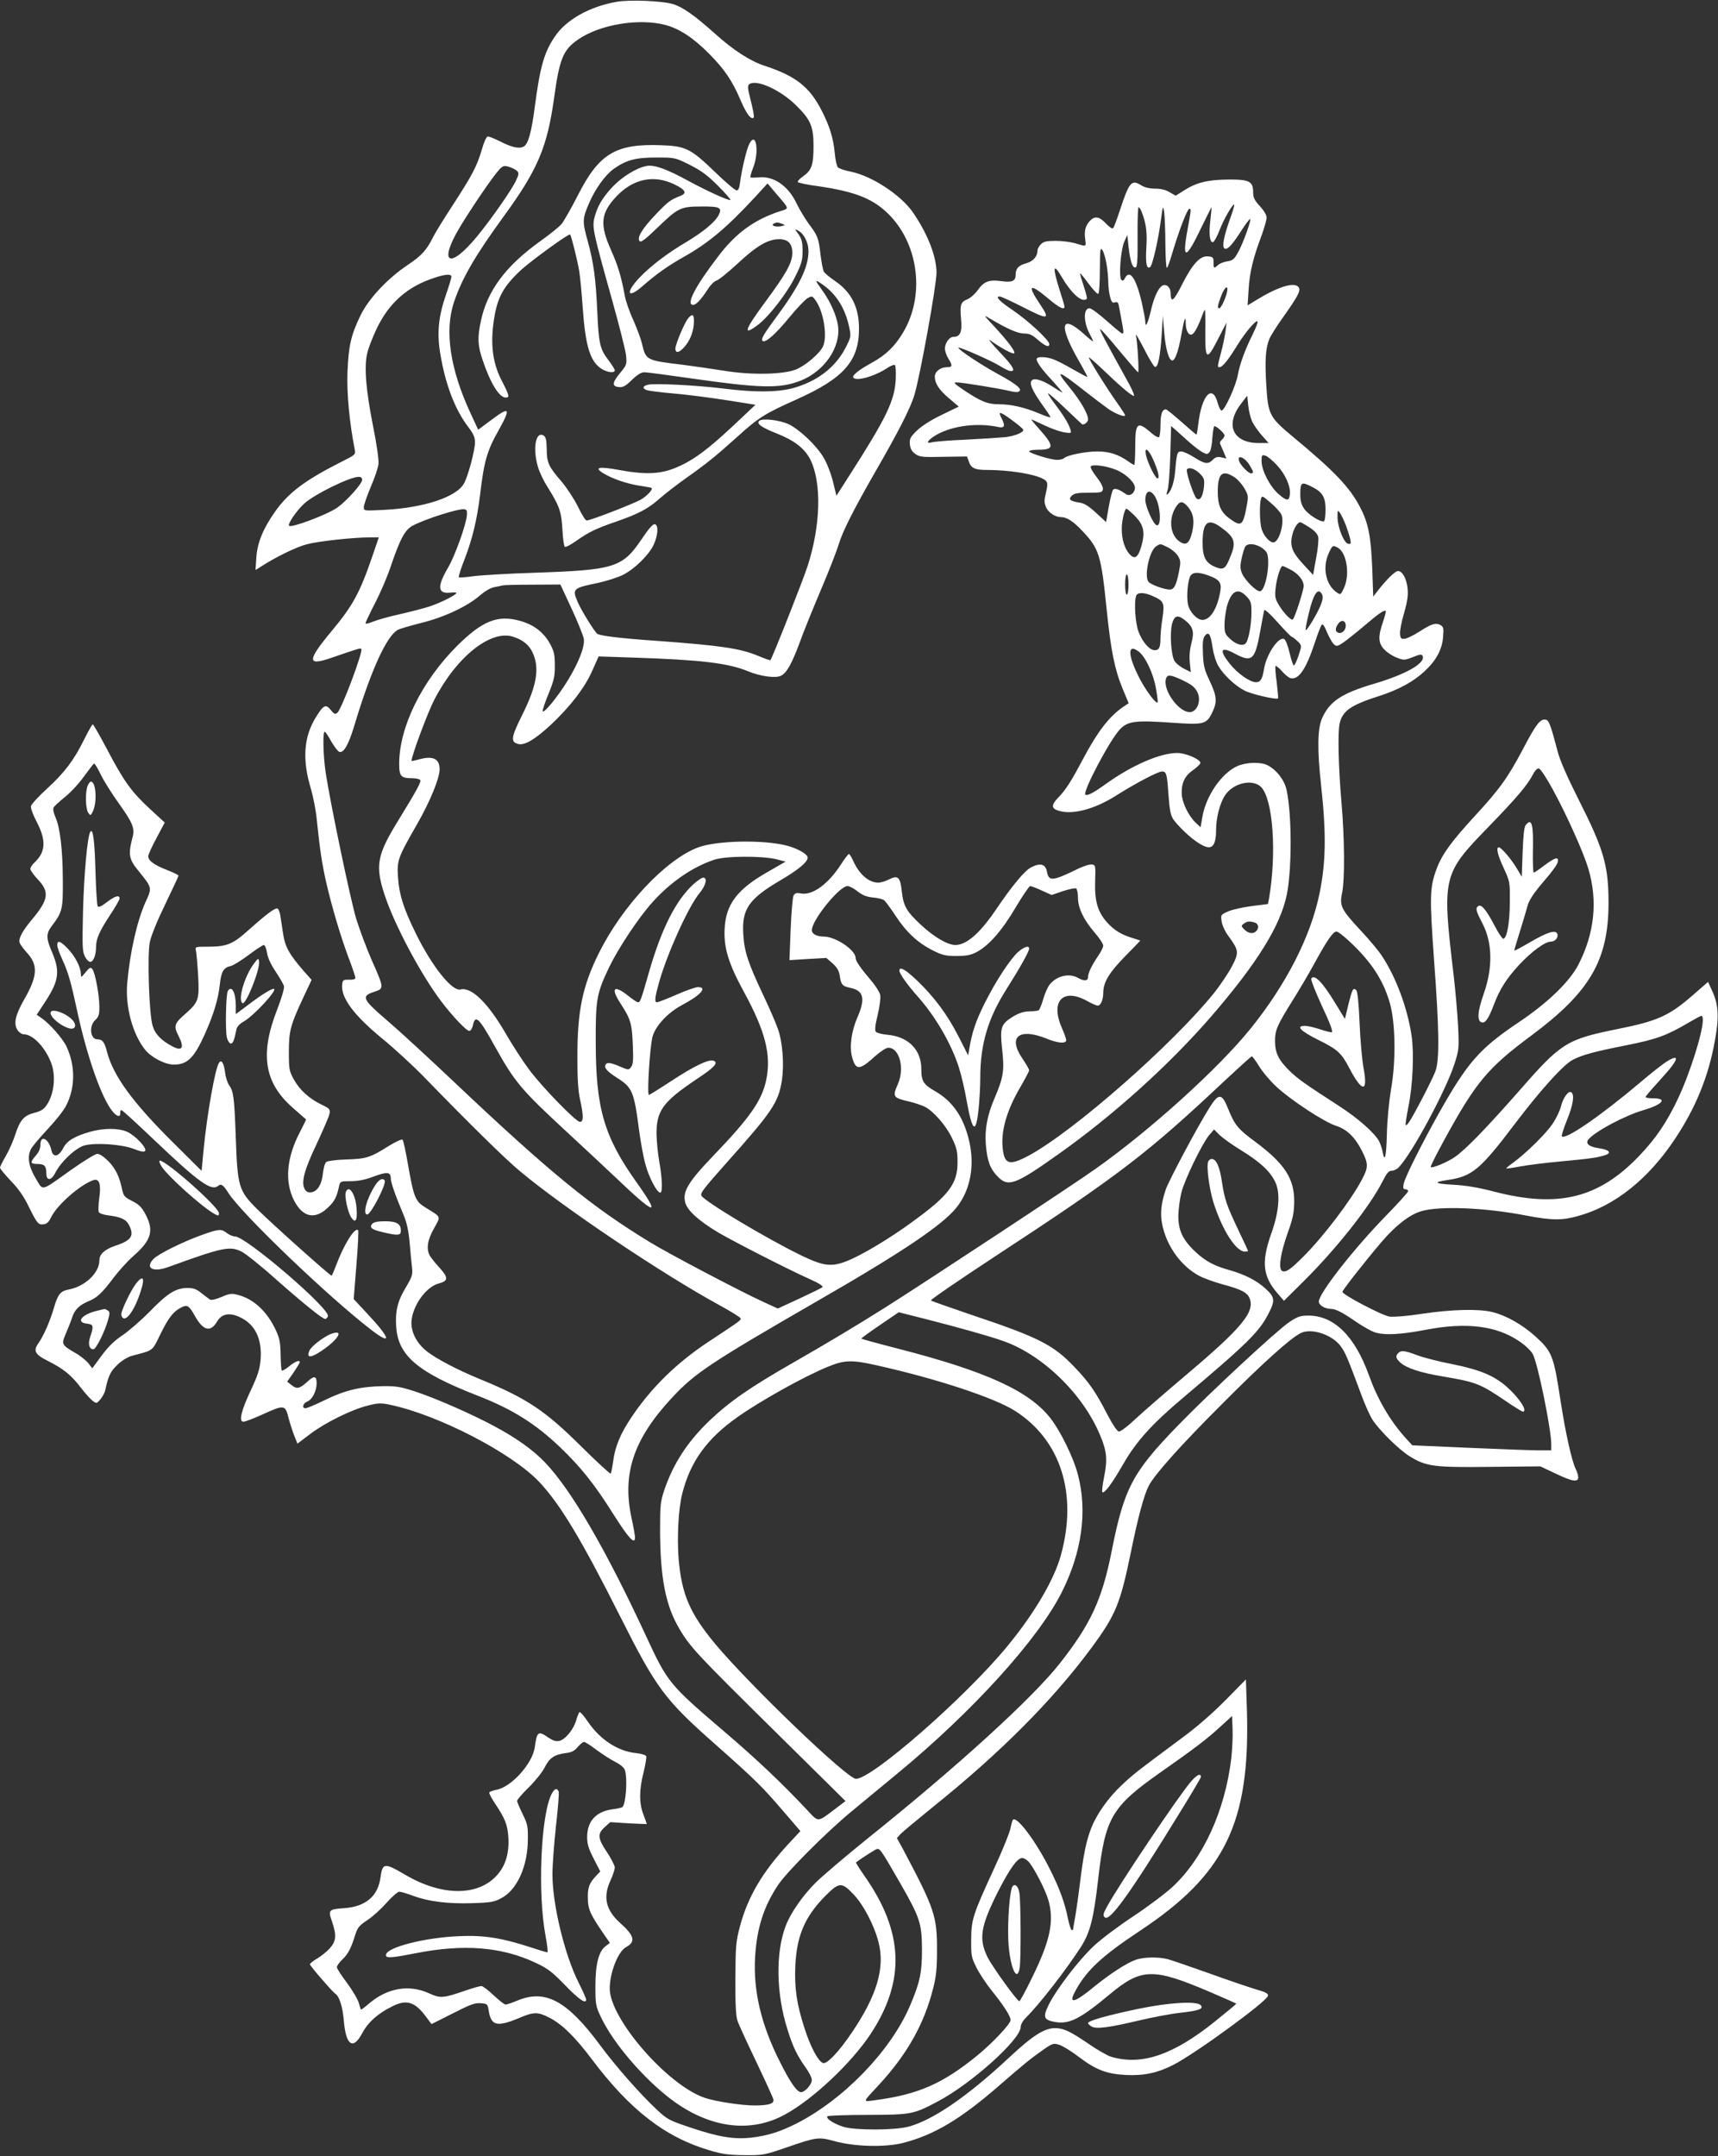 <?xml version="1.0" standalone="no"?>
<!DOCTYPE svg PUBLIC "-//W3C//DTD SVG 20010904//EN"
 "http://www.w3.org/TR/2001/REC-SVG-20010904/DTD/svg10.dtd">
<svg version="1.0" xmlns="http://www.w3.org/2000/svg"
 width="1020pt" height="1280pt" viewBox="0 0 1020 1280"
 preserveAspectRatio="xMidYMid meet">
<rect x="0" y="0" width="1020" height="1280" fill="#333333" stroke="none"/>
<g transform="translate(0,1280) scale(0.1,-0.1)"
fill="#ffffff" stroke="none">
<path d="M3660 12789 c-160 -28 -301 -107 -367 -208 -63 -93 -87 -180 -118
-416 -20 -152 -39 -221 -66 -235 -26 -15 -70 -5 -141 31 -32 16 -64 29 -71 29
-9 0 -22 -29 -36 -77 -30 -101 -55 -149 -171 -328 -54 -82 -108 -170 -120
-195 -37 -74 -67 -108 -148 -162 -121 -81 -231 -198 -281 -299 -57 -117 -72
-183 -78 -339 -5 -125 12 -300 43 -458 6 -30 4 -32 -74 -71 -218 -110 -317
-183 -398 -297 -71 -100 -106 -185 -112 -272 l-5 -76 24 15 c91 60 218 122
281 138 72 19 279 41 378 41 l49 0 -40 -117 c-73 -213 -115 -289 -239 -438
-148 -178 -149 -211 -2 -160 157 54 172 59 177 53 13 -13 -117 -359 -142 -379
-13 -11 -19 -9 -39 16 -30 37 -43 31 -90 -45 -71 -116 -80 -250 -29 -420 14
-47 30 -128 35 -180 20 -192 32 -267 55 -371 35 -153 87 -327 134 -453 23 -60
41 -114 41 -121 0 -8 -14 -12 -37 -11 -33 1 -38 -2 -41 -24 -12 -79 66 -185
238 -326 70 -57 183 -161 251 -231 251 -259 476 -481 564 -554 256 -215 845
-611 1188 -798 66 -36 122 -71 124 -77 4 -11 -1 -14 -187 -137 -189 -124 -343
-274 -460 -449 -67 -99 -99 -177 -110 -266 -5 -35 -11 -66 -14 -70 -4 -3 -84
71 -179 165 -214 212 -320 282 -600 397 -134 55 -257 120 -313 164 -64 50 -99
124 -90 189 13 94 90 196 162 214 57 15 57 35 0 97 -24 26 -48 57 -55 69 -21
41 -13 93 26 161 41 75 45 64 -50 123 -61 37 -70 60 -103 246 -14 82 -29 152
-34 157 -5 5 -41 -12 -82 -37 -109 -69 -135 -77 -252 -80 -61 -2 -111 -9 -119
-15 -8 -7 -17 -38 -20 -69 -7 -66 -33 -107 -70 -111 -18 -2 -29 3 -38 19 -22
41 -3 113 71 268 38 82 73 162 76 178 5 28 3 31 -48 56 -75 37 -128 86 -163
148 -28 51 -30 61 -30 164 0 125 9 159 86 324 l49 104 -48 54 c-85 98 -111
144 -122 225 -6 40 -13 87 -16 105 -3 18 -10 35 -15 39 -13 8 -62 -28 -173
-127 -96 -86 -129 -99 -247 -99 -69 0 -71 -1 -66 -22 3 -13 9 -78 13 -145 8
-148 4 -161 -76 -232 -66 -57 -70 -72 -40 -131 35 -68 23 -92 -32 -64 -70 36
-107 74 -122 125 -21 68 -32 413 -17 494 7 37 42 124 91 225 44 91 80 169 80
172 0 3 -31 19 -70 34 -75 29 -110 55 -110 81 0 9 22 58 49 108 l49 92 -89 82
c-109 101 -154 163 -254 354 -43 81 -81 147 -84 147 -4 0 -26 -39 -50 -87 -61
-124 -117 -199 -221 -294 -50 -46 -93 -92 -96 -104 -3 -12 11 -51 36 -98 55
-108 51 -175 -16 -238 -13 -12 -24 -29 -24 -37 0 -8 20 -37 45 -63 70 -74 63
-120 -34 -236 -60 -72 -83 -116 -74 -140 3 -10 23 -37 44 -60 66 -72 62 -139
-18 -277 -52 -92 -64 -143 -39 -181 9 -14 26 -25 37 -25 53 0 126 -75 162
-168 30 -77 19 -187 -26 -252 -16 -25 -34 -36 -72 -46 -62 -15 -87 -43 -115
-131 -12 -37 -37 -94 -56 -126 -19 -32 -34 -63 -34 -69 0 -6 29 -41 64 -78 45
-46 77 -92 105 -150 51 -103 58 -112 90 -108 19 2 31 14 45 43 36 74 178 197
253 220 33 9 44 -27 32 -109 -5 -36 -6 -72 -3 -80 3 -9 26 -17 57 -21 74 -9
106 -24 122 -56 34 -64 16 -93 -80 -124 -64 -22 -95 -50 -95 -87 0 -74 -85
-155 -182 -173 -49 -9 -65 -29 -88 -109 -22 -76 -60 -164 -90 -207 -35 -48
-24 -69 56 -109 90 -45 138 -84 194 -158 25 -32 56 -67 69 -77 24 -18 25 -18
48 9 12 15 25 39 28 54 18 84 30 109 71 149 26 26 60 46 86 54 132 35 119 25
169 126 48 99 77 136 122 160 39 20 49 14 85 -51 49 -86 92 -97 131 -31 26 45
72 55 132 27 93 -41 136 -130 126 -254 -5 -56 -16 -92 -57 -179 -58 -123 -74
-189 -45 -189 10 0 57 18 104 39 141 64 144 64 165 -20 8 -30 23 -76 33 -102
l19 -47 74 56 c89 68 247 146 344 170 60 15 78 16 130 5 285 -59 725 -286 888
-459 125 -133 251 -343 482 -802 213 -423 262 -490 566 -758 237 -210 275
-248 397 -390 l105 -122 -68 -73 c-156 -168 -244 -316 -291 -493 -24 -91 -26
-116 -27 -309 -1 -150 3 -221 12 -250 7 -22 58 -132 112 -245 54 -113 100
-214 102 -224 4 -24 -25 -34 -107 -35 -75 -1 -234 23 -300 45 -221 74 -565
470 -565 649 0 95 50 221 97 246 59 32 50 68 -38 146 -83 76 -100 153 -54 251
14 30 25 64 25 76 0 11 -21 52 -46 90 -56 83 -58 109 -14 149 l33 30 109 -7
c59 -3 108 -5 108 -4 0 2 -9 27 -20 56 -26 67 -26 146 1 251 11 45 18 88 16
95 -3 7 -30 16 -62 19 -107 11 -213 80 -286 188 -22 33 -44 57 -48 55 -5 -3
-14 -26 -21 -51 -15 -52 -64 -112 -100 -120 -18 -4 -37 2 -63 19 -62 43 -69
38 -82 -56 -13 -97 -139 -237 -228 -253 -20 -4 -39 -11 -42 -15 -3 -4 11 -32
31 -62 62 -92 77 -129 82 -204 6 -91 -15 -166 -64 -222 -111 -130 -329 -131
-549 -1 -123 72 -134 71 -146 -16 -15 -113 -90 -175 -219 -183 -88 -6 -93 -11
-69 -79 28 -81 25 -116 -12 -158 -18 -20 -51 -47 -75 -61 -24 -14 -44 -30 -44
-35 0 -9 133 -163 150 -174 24 -15 44 -76 51 -158 12 -150 55 -180 110 -76 34
64 92 116 177 158 84 43 134 28 198 -57 l36 -48 125 63 c104 53 132 64 166 61
41 -3 42 -4 49 -48 15 -87 50 -94 182 -39 84 36 108 36 174 3 76 -38 153 -112
256 -249 227 -302 437 -464 701 -541 73 -22 112 -27 205 -28 112 -1 118 1 250
46 179 62 190 63 285 37 121 -33 298 -37 404 -11 188 48 345 142 580 347 140
122 186 159 255 207 55 38 61 40 95 29 20 -6 72 -38 115 -71 103 -78 166 -102
281 -108 107 -5 188 12 283 61 132 68 554 376 560 409 3 13 -13 22 -70 38 -40
12 -165 54 -278 95 -113 40 -223 78 -245 84 -56 15 -145 14 -194 -4 -52 -18
-156 -86 -245 -159 -115 -95 -155 -106 -114 -30 66 125 157 210 386 362 506
335 655 642 635 1310 l-6 182 -121 -123 c-77 -78 -172 -161 -261 -226 -265
-197 -290 -216 -357 -280 -76 -71 -146 -169 -178 -250 -31 -79 -47 -156 -69
-336 -11 -88 -25 -184 -31 -214 -5 -29 -10 -56 -10 -58 0 -2 -4 -2 -9 1 -4 3
-14 34 -21 68 -17 88 -49 177 -105 288 -83 167 -198 321 -221 297 -4 -3 -10
-27 -15 -52 -5 -25 -47 -130 -95 -233 -127 -276 -138 -307 -138 -427 -1 -94 1
-105 31 -165 18 -36 58 -96 89 -135 72 -89 114 -154 114 -177 0 -22 -105 -134
-195 -208 -209 -171 -354 -234 -612 -268 -73 -10 -74 -15 24 90 168 182 270
362 323 574 18 69 23 119 23 224 1 203 -14 248 -199 597 l-39 71 20 23 c11 12
99 85 195 163 400 321 710 633 938 941 147 199 173 263 237 575 40 197 77 336
105 389 35 68 186 237 435 486 244 245 403 388 467 421 63 32 188 -9 238 -78
28 -39 40 -67 120 -282 22 -61 53 -130 69 -155 42 -64 161 -181 223 -218 97
-59 143 -65 476 -61 l297 3 89 -42 c100 -48 136 -54 136 -23 0 12 -7 34 -15
50 -23 45 -61 216 -90 405 -41 269 -50 292 -152 384 -76 68 -171 122 -253 142
-79 20 -242 16 -415 -10 -89 -14 -168 -20 -195 -17 -43 6 -280 130 -280 147 0
10 135 182 234 298 83 97 166 161 235 181 110 32 380 21 621 -26 153 -29 212
-30 309 -3 216 59 417 219 575 457 123 184 200 373 237 582 26 139 22 215 -14
294 l-26 57 -93 -81 c-138 -120 -208 -152 -445 -199 -301 -61 -334 -81 -581
-364 -199 -226 -320 -351 -385 -396 -47 -32 -134 -68 -143 -59 -2 3 32 72 77
154 191 350 260 433 524 629 345 257 454 445 455 782 0 225 -27 319 -181 623
-62 123 -107 225 -120 275 -45 170 -53 190 -74 193 -31 4 -57 -29 -134 -177
-91 -171 -137 -235 -290 -401 -134 -146 -189 -221 -221 -306 -42 -113 -43
-164 -16 -542 31 -416 33 -596 8 -662 -18 -49 -134 -272 -158 -304 -7 -11 -16
-18 -18 -15 -3 2 4 49 15 104 27 130 35 319 20 425 -25 166 -92 348 -177 476
-21 32 -79 101 -130 155 -111 120 -122 141 -106 218 17 80 15 326 -4 543 -18
211 -22 407 -11 460 16 77 66 112 232 165 116 37 205 85 272 147 70 65 106
131 111 208 4 49 2 57 -17 68 -28 14 -52 7 -126 -41 -33 -21 -72 -40 -85 -41
-21 -3 -25 2 -28 28 -2 17 9 73 24 124 20 70 25 107 21 146 -6 59 -31 104 -57
104 -17 0 -68 -50 -121 -118 l-26 -34 -6 169 c-8 192 -23 268 -73 364 -62 118
-154 214 -399 417 -139 116 -146 130 -157 305 -9 150 -4 221 18 274 7 18 44
77 82 130 90 127 107 160 91 179 -26 32 -124 1 -258 -82 l-44 -27 6 94 c6 101
26 185 76 318 17 47 31 96 31 109 0 15 -16 42 -40 68 -32 35 -40 51 -40 82 0
66 -23 77 -149 76 -121 -1 -189 -18 -262 -65 l-49 -31 -36 21 c-23 14 -52 21
-86 21 -33 0 -62 7 -83 20 -57 36 -71 19 -125 -145 -18 -55 -36 -104 -41 -109
-6 -6 -22 5 -43 27 -39 42 -66 47 -96 15 -26 -29 -34 -59 -27 -109 6 -45 8
-44 -57 -24 -27 8 -80 15 -118 15 -55 0 -72 -4 -88 -20 -11 -11 -20 -27 -20
-35 0 -36 -24 -65 -64 -77 -49 -13 -66 -32 -66 -69 0 -38 -21 -47 -86 -38 -72
10 -102 -2 -138 -52 -16 -23 -43 -47 -61 -55 -42 -17 -47 -32 -39 -119 7 -77
-5 -105 -46 -105 -24 0 -50 -37 -50 -70 0 -14 9 -40 20 -58 27 -43 25 -52 -8
-52 -38 0 -72 -26 -72 -56 0 -40 25 -79 86 -130 l56 -48 -101 -49 c-63 -30
-119 -66 -147 -93 -40 -39 -45 -49 -42 -81 2 -26 11 -42 31 -57 26 -19 40 -21
168 -18 l140 2 11 -30 c14 -40 35 -50 110 -50 156 -1 320 -32 349 -66 9 -12 9
-26 -1 -69 -11 -44 -11 -60 0 -85 13 -33 55 -60 90 -60 34 0 72 -25 126 -82
100 -106 111 -141 144 -463 25 -245 47 -356 94 -471 l37 -89 -23 -15 c-90 -59
-159 -148 -253 -325 -65 -123 -98 -175 -144 -222 -38 -40 -39 -60 -5 -73 81
-31 216 2 349 86 117 74 250 144 274 144 24 0 29 -13 36 -107 12 -162 12 -161
73 -226 65 -68 135 -117 169 -117 29 0 43 33 43 103 0 73 23 160 53 205 48 74
163 100 214 50 71 -72 94 -392 47 -664 l-6 -31 -96 -12 c-53 -7 -117 -21 -141
-32 -43 -19 -44 -20 -38 -59 3 -23 20 -60 41 -88 61 -84 63 -96 21 -177 -20
-39 -68 -111 -108 -161 -244 -303 -830 -818 -1097 -963 -117 -63 -147 -55
-157 43 -11 105 25 227 107 366 27 47 50 90 50 96 0 6 -18 38 -40 70 -88 129
-20 184 144 118 68 -28 116 -31 116 -9 0 8 -11 40 -25 71 -70 158 3 240 145
164 30 -17 60 -30 67 -30 18 0 33 34 33 77 1 63 35 119 130 216 49 50 90 92
90 93 0 0 -19 7 -42 14 -71 21 -113 47 -157 96 -55 63 -73 126 -69 246 3 91 2
93 -20 96 -13 2 -56 -12 -95 -32 -138 -67 -161 -69 -171 -11 -9 46 -39 54 -94
26 -38 -19 -114 -110 -211 -254 -94 -138 -173 -207 -239 -207 -46 0 -127 47
-206 121 -84 79 -102 109 -112 197 -9 85 -23 98 -74 72 -22 -11 -51 -20 -65
-20 -57 0 -113 49 -149 128 -10 23 -22 42 -26 42 -4 0 -26 -28 -48 -63 -76
-117 -169 -184 -237 -171 -27 5 -35 2 -44 -13 -5 -11 -13 -101 -17 -201 l-7
-182 110 7 109 6 37 -32 c27 -25 38 -43 43 -76 7 -51 16 -60 64 -70 78 -16 89
-64 40 -176 -35 -80 -48 -174 -31 -235 22 -80 44 -79 139 8 31 27 63 48 76 48
66 0 98 -122 57 -215 -34 -77 -30 -82 69 -105 30 -7 71 -21 90 -30 53 -27 127
-112 163 -188 27 -57 32 -78 32 -142 0 -128 -52 -197 -269 -354 -133 -98 -303
-199 -387 -232 -94 -37 -140 -31 -276 35 -203 99 -566 316 -588 352 -10 15 11
41 152 200 268 300 304 354 325 484 14 94 5 226 -23 305 -12 36 -51 125 -86
199 -92 195 -114 261 -120 363 -10 152 32 212 227 326 109 64 163 112 154 136
-8 20 -63 50 -119 65 -139 37 -419 32 -531 -10 -191 -72 -448 -345 -588 -626
-98 -197 -129 -346 -128 -623 0 -124 4 -196 16 -248 21 -97 21 -132 -1 -132
-24 0 -226 208 -303 312 -36 48 -96 141 -135 208 -106 184 -205 282 -271 266
-50 -13 -171 139 -267 336 -71 144 -98 230 -104 329 -7 101 -2 115 113 316 76
132 134 273 134 326 0 64 -41 83 -129 57 -19 -5 -36 -9 -37 -7 -8 9 92 281
134 362 131 255 335 418 468 375 56 -18 92 -46 113 -88 47 -94 30 -199 -60
-379 -65 -131 -69 -158 -22 -170 38 -9 98 26 193 114 114 107 202 220 246 321
l38 85 211 -7 c392 -13 558 -32 676 -81 75 -31 166 -43 197 -26 33 17 64 73
110 197 22 62 79 202 126 313 47 110 94 231 105 268 24 80 88 206 217 431 137
237 210 380 233 458 34 113 131 650 131 725 0 98 -54 234 -142 361 -73 103
-245 215 -368 239 -36 7 -70 19 -76 26 -6 7 -15 45 -18 84 -9 90 -29 156 -76
249 -73 144 -154 208 -342 270 -82 26 -186 93 -293 190 -122 109 -192 158
-248 175 -63 20 -261 28 -337 14z m290 -137 c83 -22 166 -76 260 -171 91 -92
137 -159 187 -276 35 -82 63 -118 78 -103 4 4 -4 47 -17 98 -20 79 -21 92 -8
101 43 29 184 -35 276 -126 86 -84 104 -125 104 -241 0 -113 -11 -145 -61
-180 -22 -15 -36 -31 -32 -35 5 -5 58 -16 118 -24 230 -33 338 -78 433 -179
168 -180 201 -473 76 -686 -49 -84 -103 -137 -189 -184 -78 -43 -117 -75 -109
-87 15 -25 126 6 203 57 19 13 39 20 44 17 5 -3 7 -41 5 -87 -7 -126 -56 -227
-276 -570 l-76 -119 -21 86 c-12 48 -37 111 -56 142 -42 71 -141 164 -205 196
-56 26 -159 38 -177 20 -17 -17 15 -39 109 -76 102 -41 162 -88 195 -153 68
-137 62 -390 -16 -632 -29 -89 -208 -542 -221 -559 -2 -2 -36 10 -76 27 -106
43 -218 60 -603 88 -204 14 -329 29 -348 41 -15 9 -96 139 -117 189 -34 79
-29 83 122 114 50 11 116 32 146 47 68 34 151 115 181 175 28 58 32 121 9 126
-12 2 -35 -24 -78 -88 -114 -169 -160 -184 -635 -200 -159 -5 -325 -15 -368
-21 -43 -6 -80 -9 -83 -6 -3 3 13 54 36 112 45 117 72 230 90 375 24 203 41
263 111 387 74 133 66 143 -48 57 l-74 -55 -44 95 c-122 261 -157 491 -100
661 47 141 124 275 296 511 201 276 258 409 299 704 32 233 54 285 143 346
129 89 360 127 517 86z m-881 -866 c13 -13 12 -20 -5 -57 -23 -52 -148 -231
-232 -333 -164 -199 -232 -162 -102 55 73 121 197 302 233 341 22 24 29 26 58
18 18 -6 40 -16 48 -24z m4233 -288 c-36 -101 -48 -163 -32 -173 16 -10 43 17
97 101 26 41 51 74 55 74 10 0 -39 -139 -70 -195 -23 -43 -32 -51 -64 -56 -21
-3 -46 -13 -56 -22 -25 -23 -27 -22 -27 16 0 29 -3 32 -33 35 -47 5 -94 -47
-156 -171 -49 -97 -65 -108 -66 -46 0 31 -23 54 -45 45 -25 -9 -53 -67 -71
-146 -18 -78 -34 -111 -34 -71 0 13 -10 65 -21 115 -34 145 -71 199 -100 145
-7 -15 -14 -18 -21 -11 -17 17 -4 180 17 227 l18 40 8 -75 c10 -84 23 -124 42
-117 9 3 12 48 11 180 -1 98 2 177 6 177 4 0 12 -12 18 -27 27 -70 34 -122 28
-213 -5 -93 1 -129 22 -116 14 8 48 156 64 276 12 91 13 93 20 50 3 -25 7
-109 7 -187 1 -79 4 -143 9 -143 4 0 19 42 34 94 37 124 87 256 99 256 12 0
12 0 -11 -126 -33 -181 -9 -177 82 14 33 67 60 122 61 122 1 0 -2 -35 -7 -78
-10 -83 -3 -136 17 -129 6 2 23 33 37 69 25 66 80 161 88 153 2 -2 -9 -41 -26
-87z m-733 -262 c6 -34 11 -85 11 -112 0 -27 5 -66 11 -87 8 -31 14 -37 29
-32 16 5 20 -1 25 -32 4 -21 11 -60 16 -86 11 -58 11 -67 2 -67 -5 0 -46 34
-92 75 -46 41 -92 75 -102 75 -38 0 -37 -82 1 -153 11 -20 20 -40 20 -43 0 -3
-24 15 -52 41 -140 126 -155 56 -34 -155 30 -52 53 -96 52 -98 -2 -1 -41 20
-87 46 -46 27 -99 54 -118 60 -39 14 -88 16 -95 4 -8 -13 25 -61 94 -134 34
-38 60 -68 57 -68 -3 0 -29 16 -58 35 -54 35 -101 51 -119 40 -24 -15 -4 -62
66 -159 24 -33 42 -61 40 -63 -2 -2 -31 7 -65 22 -89 37 -167 55 -238 55 -70
0 -110 16 -218 89 -50 34 -56 41 -35 41 32 0 263 -38 314 -51 21 -6 45 -8 52
-5 30 12 -6 43 -122 106 -100 55 -234 143 -234 156 0 9 198 -78 247 -109 22
-14 48 -27 58 -29 40 -7 22 26 -62 114 -48 51 -72 81 -53 67 56 -41 129 -81
140 -77 15 5 -34 70 -117 160 -64 68 -66 71 -28 48 108 -64 168 -90 206 -90
30 0 47 -8 76 -33 47 -42 73 -52 73 -30 0 23 -126 140 -219 203 -79 53 -104
80 -76 80 8 0 67 -27 132 -60 160 -82 171 -80 105 18 -75 112 -59 122 49 32
67 -57 99 -73 99 -50 0 5 -14 53 -31 105 -41 131 -36 157 15 70 58 -99 122
-155 148 -129 4 3 -5 37 -18 76 -13 39 -23 73 -21 75 2 1 25 -27 51 -62 26
-36 52 -63 57 -59 5 3 9 67 9 142 1 119 2 135 14 119 8 -10 19 -47 25 -81z
m-3889 -79 c0 -7 -13 -51 -29 -97 -48 -137 -58 -234 -37 -360 31 -185 87 -331
167 -436 30 -39 39 -60 39 -90 0 -46 -39 -194 -64 -242 -43 -82 -238 -147
-478 -159 -118 -6 -118 -6 -118 17 0 12 19 66 41 119 23 53 44 114 46 136 3
24 -10 115 -32 225 -42 212 -54 351 -35 431 6 30 32 97 57 149 73 153 184 250
343 301 66 22 100 24 100 6z m4604 -95 c-10 -40 -35 -92 -45 -92 -13 0 -11 13
12 75 21 55 45 68 33 17z m-128 -234 c-1 -167 9 -172 77 -38 l49 95 -6 -51
c-4 -29 -15 -85 -26 -125 -23 -87 -23 -89 -10 -89 18 0 53 44 107 132 57 92
131 173 118 128 -4 -14 -18 -45 -30 -70 -43 -85 -75 -174 -86 -236 -11 -63
-75 -204 -95 -211 -6 -2 -16 16 -23 40 -31 123 -97 54 -117 -123 -4 -33 -8
-60 -11 -60 -2 0 -42 34 -88 75 -47 41 -88 75 -93 75 -22 0 -32 -29 -32 -91 0
-37 -4 -70 -9 -74 -6 -3 -25 7 -43 23 -86 75 -98 65 -98 -80 0 -59 -3 -108 -6
-108 -3 0 -19 9 -34 20 -59 42 -113 60 -185 60 -70 0 -181 -22 -199 -41 -6 -5
-24 -9 -40 -9 -38 0 -166 40 -166 51 0 5 24 9 53 9 97 0 98 21 7 123 -28 31
-49 57 -47 57 3 0 39 -16 80 -36 42 -20 95 -38 118 -41 40 -6 41 -5 34 18 -10
33 -41 84 -93 152 -24 32 -42 60 -40 62 2 3 49 -38 103 -90 55 -52 100 -95
101 -95 17 0 34 16 34 31 0 32 -45 110 -109 188 -93 113 -72 107 94 -24 50
-39 111 -85 136 -103 45 -30 99 -51 99 -37 0 3 -21 36 -47 73 -59 82 -173 265
-168 270 2 2 41 -32 87 -76 99 -95 166 -152 180 -152 5 0 -7 30 -27 68 -150
271 -177 323 -173 328 3 2 53 -54 112 -126 59 -71 110 -130 113 -130 7 0 -4
182 -13 220 -3 14 18 -22 48 -80 29 -57 58 -106 65 -108 18 -5 31 59 40 188
l7 115 8 -98 c8 -99 28 -167 48 -167 17 0 37 57 54 154 17 96 26 119 26 65 0
-46 22 -78 42 -61 14 11 36 55 58 115 5 15 11 27 14 27 2 0 3 -60 2 -132z
m278 -530 c10 -21 36 -58 58 -83 l40 -45 -59 0 c-152 0 -201 106 -107 230 l39
51 6 -58 c3 -32 14 -75 23 -95z m-1426 8 c33 -24 63 -49 66 -55 10 -15 -42
-38 -104 -46 -30 -3 -136 -10 -235 -15 -99 -4 -191 -12 -204 -16 -41 -12 -19
18 33 47 97 53 241 70 364 44 37 -8 42 7 17 55 -21 41 -8 38 63 -14z m1045
-124 c32 -29 71 -59 87 -67 25 -13 29 -13 41 1 8 9 15 47 17 85 3 38 8 69 12
69 14 0 60 -42 60 -55 0 -7 -7 -18 -15 -25 -9 -7 -14 -18 -11 -24 2 -6 12 -28
21 -49 l16 -39 -30 7 c-23 5 -35 1 -50 -14 -29 -29 -47 -26 -111 14 -30 19
-64 35 -77 35 -24 0 -27 -10 -37 -128 -6 -60 -25 -114 -46 -127 -6 -4 -5 5 1
22 7 15 14 108 17 206 l5 178 21 -18 c11 -10 47 -42 79 -71z m-207 -109 c30
-68 41 -113 26 -113 -13 0 -59 94 -68 138 -11 53 14 38 42 -25z m736 -35 c50
-54 82 -127 76 -174 -4 -40 -19 -39 -67 3 -51 44 -101 140 -101 196 0 35 2 38
23 32 12 -3 43 -29 69 -57z m-162 -1 c23 -38 25 -47 7 -47 -15 0 -61 47 -70
72 -15 43 34 24 63 -25z m-789 -28 c60 -26 112 -79 107 -109 -4 -32 -33 -49
-55 -32 -39 27 -63 36 -74 25 -6 -6 -17 -51 -26 -101 l-16 -91 -59 54 c-43 40
-70 57 -97 61 -58 9 -70 19 -48 41 14 14 34 18 100 18 76 0 82 2 85 21 2 13
-13 41 -38 73 -22 28 -38 56 -34 62 9 15 97 3 155 -22z m491 -19 c28 -28 30
-36 26 -80 -6 -58 -24 -86 -44 -69 -16 13 -65 160 -57 172 10 16 46 5 75 -23z
m204 -21 c19 -11 46 -41 61 -66 25 -44 26 -47 14 -111 -21 -113 -32 -121 -100
-71 -52 37 -71 80 -71 158 0 110 26 134 96 90z m-5176 -18 c0 -23 -93 -126
-148 -165 -61 -42 -277 -123 -286 -107 -8 13 47 93 92 133 60 54 265 155 320
157 15 1 22 -5 22 -18z m5639 -41 c63 -31 81 -62 81 -136 0 -34 -4 -65 -9 -68
-16 -10 -96 40 -118 74 -17 24 -23 48 -23 85 0 73 7 77 69 45z m-935 -52 c35
-50 45 -185 13 -176 -20 6 -66 110 -67 149 0 54 26 67 54 27z m753 -111 c22
-44 -12 -167 -47 -167 -23 0 -59 41 -70 81 -11 37 -13 141 -4 176 6 22 8 21
56 -20 28 -23 57 -55 65 -70z m-553 43 c32 -39 39 -82 24 -149 -16 -66 -35
-82 -73 -57 -57 37 -69 132 -25 204 25 40 41 40 74 2z m-4282 -50 c-6 -59 -71
-241 -113 -312 -65 -111 -61 -155 16 -146 19 2 35 1 35 -2 0 -11 -91 -57 -156
-79 -33 -11 -114 -32 -179 -47 -65 -14 -138 -35 -162 -45 -24 -10 -43 -14 -43
-9 0 5 26 60 58 122 32 62 73 158 91 213 57 168 86 222 134 246 78 40 264 99
302 96 17 -2 19 -8 17 -37z m3967 -4 c52 -53 61 -97 37 -180 -20 -68 -40 -80
-72 -43 -28 33 -44 86 -44 147 0 50 17 120 28 120 4 0 27 -20 51 -44z m1252
-55 c11 -31 23 -68 26 -84 5 -25 3 -28 -13 -25 -25 4 -63 100 -63 158 0 42 1
44 14 26 8 -11 24 -45 36 -75z m-744 -10 c88 -64 95 -90 52 -190 -24 -58 -38
-66 -83 -47 -58 24 -76 58 -76 145 0 121 31 147 107 92z m526 -1 c29 -18 49
-39 53 -56 4 -15 -1 -72 -12 -127 l-18 -100 -58 63 c-66 71 -81 109 -66 172 8
39 32 78 48 78 3 0 27 -13 53 -30z m-838 -120 c22 -11 49 -34 59 -51 16 -27
17 -37 6 -91 -16 -82 -29 -108 -55 -108 -32 0 -112 29 -126 46 -27 32 4 181
43 209 28 19 24 19 73 -5z m545 5 c16 -8 34 -24 40 -34 26 -49 -5 -231 -40
-231 -23 0 -89 66 -106 106 -11 27 -12 44 -3 86 6 29 16 61 21 71 11 21 49 22
88 2z m462 -6 c53 -28 74 -158 38 -238 -19 -42 -21 -43 -42 -29 -66 44 -88
146 -50 232 23 50 24 51 54 35z m-283 -129 c48 -24 81 -64 81 -99 0 -25 -52
-187 -64 -198 -9 -10 -55 38 -83 85 -23 38 -25 50 -19 105 7 59 29 127 41 127
3 0 23 -9 44 -20z m-488 -35 c67 -24 82 -42 75 -90 -17 -105 -59 -175 -107
-175 -33 0 -77 48 -86 93 -10 50 0 151 17 172 16 19 46 19 101 0z m-471 -55
c0 -33 -4 -60 -10 -60 -6 0 -10 27 -10 60 0 33 4 60 10 60 6 0 10 -27 10 -60z
m-3306 -144 c37 -80 69 -160 72 -178 8 -45 -31 -143 -96 -249 -59 -96 -142
-197 -148 -181 -2 6 14 53 35 104 32 79 38 104 37 168 0 64 -4 83 -29 129 -38
69 -98 114 -180 136 -131 36 -222 -1 -371 -149 -210 -210 -344 -482 -344 -701
0 -74 11 -85 79 -85 22 0 43 -5 46 -11 7 -10 -19 -58 -138 -252 -120 -196
-130 -260 -72 -434 59 -177 212 -464 332 -624 66 -88 152 -179 169 -179 8 0
17 14 21 30 14 71 36 50 133 -125 116 -209 156 -256 430 -509 96 -89 224 -208
285 -266 240 -229 271 -235 123 -27 -192 270 -241 439 -241 832 -1 253 6 288
79 442 54 112 172 291 256 385 105 118 238 211 368 254 67 23 283 24 370 3
l54 -14 -104 -60 c-184 -104 -252 -194 -258 -343 -5 -109 24 -204 113 -367
130 -238 165 -378 134 -527 -26 -122 -96 -222 -313 -448 -151 -157 -186 -216
-167 -281 14 -47 81 -107 194 -175 92 -54 418 -221 546 -278 50 -22 80 -41 74
-47 -5 -5 -66 -35 -137 -68 l-128 -59 -96 44 c-140 65 -551 281 -662 349 -344
209 -591 410 -1161 949 -151 143 -329 307 -396 364 -151 129 -160 148 -85 173
64 21 65 17 -14 196 -29 67 -69 174 -89 238 -35 116 -152 679 -181 865 -16
107 -19 254 -5 246 5 -3 23 -30 39 -60 17 -29 38 -56 46 -59 25 -10 54 39 87
147 100 334 194 541 261 577 11 6 72 24 135 40 136 33 276 98 351 163 34 29
66 47 90 51 20 4 42 8 47 10 6 2 85 4 176 4 l166 1 67 -144z m4007 73 c26 -27
29 -38 29 -93 0 -78 -18 -172 -36 -187 -19 -16 -57 -4 -93 30 -27 26 -31 35
-31 83 0 29 7 77 14 107 26 94 66 115 117 60z m448 13 c6 -11 5 -30 -4 -54
-15 -46 -89 -170 -93 -158 -2 5 6 48 18 97 28 118 55 159 79 115z m-1004 -11
c65 -29 70 -40 57 -129 -7 -42 -12 -96 -12 -119 0 -56 -8 -73 -34 -73 -31 0
-73 48 -96 109 -20 50 -28 179 -14 215 8 21 49 20 99 -3z m824 -241 c3 0 18
-11 33 -25 24 -22 26 -29 17 -57 -14 -49 -31 -88 -38 -88 -4 0 -15 34 -25 76
-10 43 -24 78 -33 81 -34 13 -104 -92 -118 -177 -10 -61 -21 -80 -48 -80 -36
0 -111 53 -156 110 -65 82 -54 105 30 60 102 -55 120 -39 151 132 11 62 22
119 24 126 2 7 37 -24 80 -73 42 -47 79 -85 83 -85z m541 85 c-30 -86 -27
-126 12 -164 17 -17 50 -38 73 -46 39 -15 44 -15 93 4 46 18 53 19 59 5 16
-42 -104 -109 -292 -164 -189 -56 -262 -104 -306 -205 -27 -61 -29 -186 -5
-401 31 -287 28 -454 -10 -639 -53 -257 -198 -540 -412 -805 -192 -236 -590
-597 -915 -827 -115 -83 -1037 -690 -1253 -826 -175 -110 -335 -206 -534 -320
-269 -154 -384 -234 -507 -350 -130 -124 -215 -255 -268 -410 -24 -72 -26 -91
-26 -242 1 -285 33 -447 115 -585 64 -109 108 -155 569 -610 l417 -412 -62
-47 c-106 -80 -97 -80 -164 -8 -150 160 -306 308 -499 472 -322 275 -332 288
-459 562 -237 511 -442 865 -598 1029 -73 77 -174 149 -310 221 -127 68 -336
160 -453 199 -97 32 -121 36 -202 35 -130 -2 -222 -23 -341 -81 -57 -28 -110
-50 -118 -50 -24 0 -15 30 11 40 29 11 55 63 55 109 0 44 -15 46 -58 6 -45
-40 -60 -43 -93 -16 l-24 19 38 54 c20 30 37 58 37 61 0 16 -28 5 -63 -24 -21
-17 -41 -29 -44 -25 -3 3 -6 45 -7 93 -1 73 -6 98 -28 146 -52 111 -130 184
-222 209 -41 11 -51 10 -102 -12 -36 -15 -61 -20 -69 -14 -7 5 -29 22 -50 38
-29 24 -47 30 -83 30 -69 -1 -117 -31 -223 -140 -52 -53 -125 -116 -162 -141
-48 -32 -84 -67 -124 -121 l-55 -75 -24 31 c-14 17 -49 45 -78 61 -81 47 -83
51 -53 119 13 31 30 73 36 93 14 44 43 72 96 94 51 20 84 52 151 142 30 39 81
96 114 125 109 95 126 152 73 251 -22 41 -38 57 -78 77 -44 22 -51 30 -59 65
-17 81 -39 126 -81 170 -28 28 -53 45 -67 45 -13 0 -82 -43 -156 -95 -184
-131 -164 -126 -208 -54 -44 73 -54 131 -30 178 9 17 55 71 101 120 46 49 95
111 108 138 54 106 55 234 3 348 -23 50 -103 141 -155 175 l-23 16 51 78 c81
124 88 179 41 291 -37 85 -37 111 -4 156 65 86 68 100 67 274 -1 184 -16 311
-44 374 -11 24 -15 49 -11 57 4 8 34 35 67 62 33 26 84 81 113 122 30 41 57
76 60 77 4 2 22 -27 40 -65 18 -37 66 -114 108 -172 82 -115 95 -147 81 -200
-27 -106 -23 -130 40 -206 76 -94 76 -95 38 -177 -52 -115 -94 -303 -110 -487
-11 -138 32 -297 105 -390 37 -47 120 -90 172 -90 81 0 121 40 186 185 52 118
78 205 87 290 8 76 22 101 64 110 15 3 63 33 106 65 44 33 85 60 91 60 7 0 15
-20 19 -45 4 -29 22 -69 51 -112 24 -36 47 -76 50 -87 3 -13 -14 -70 -40 -138
-104 -265 -78 -435 92 -584 42 -37 78 -69 79 -69 1 -1 -15 -35 -37 -77 -79
-151 -91 -293 -34 -405 53 -103 128 -116 207 -36 34 33 47 59 61 125 6 25 9
26 69 26 43 0 84 8 134 27 80 30 103 28 103 -9 0 -25 25 -97 75 -216 20 -47
30 -93 37 -165 4 -55 11 -121 14 -148 5 -43 2 -54 -34 -115 -51 -84 -66 -143
-60 -236 11 -174 127 -272 483 -411 208 -81 343 -166 491 -307 123 -118 203
-218 315 -396 92 -145 129 -185 129 -139 0 13 -9 63 -20 113 -58 265 11 471
241 718 135 145 232 209 859 571 506 291 747 453 830 558 83 104 110 255 71
406 -33 133 -97 224 -197 282 -71 40 -84 60 -84 133 0 114 -77 192 -200 203
-33 3 -64 11 -70 18 -7 9 -4 39 11 101 12 49 18 101 15 118 -4 16 -28 55 -54
85 -63 74 -92 116 -92 134 0 47 -119 127 -188 127 -43 0 -72 16 -72 38 0 60
164 262 212 262 11 0 38 -14 60 -32 30 -23 53 -32 91 -36 29 -2 58 -10 66 -16
8 -6 39 -48 69 -94 64 -97 133 -161 222 -205 56 -28 75 -32 140 -32 59 0 84 5
120 24 71 38 149 126 230 264 41 69 80 126 86 127 7 0 38 -12 70 -27 l58 -26
67 23 c37 12 72 19 78 16 6 -4 11 -28 11 -54 0 -61 33 -131 98 -207 29 -33 52
-68 52 -78 0 -10 -13 -37 -29 -60 -40 -59 -61 -103 -61 -127 0 -24 -23 -26
-60 -5 -53 30 -127 12 -169 -41 -11 -14 -28 -53 -37 -85 -9 -33 -22 -62 -27
-66 -6 -4 -32 -7 -57 -7 -34 -1 -60 -10 -96 -31 -72 -45 -78 -64 -64 -195 14
-125 8 -165 -45 -289 -43 -100 -59 -184 -52 -274 8 -98 25 -144 68 -189 64
-68 105 -53 364 131 325 230 654 527 901 811 278 321 416 544 454 729 31 154
30 475 -1 620 -12 59 -59 120 -113 148 -41 21 -125 19 -180 -5 -93 -42 -185
-175 -207 -300 l-11 -63 -28 26 c-44 42 -82 121 -84 173 -2 65 19 108 71 143
24 17 42 36 40 42 -7 23 -90 57 -138 57 -101 0 -269 -73 -422 -183 -75 -54
-113 -74 -123 -64 -17 17 147 327 205 387 47 49 91 55 305 40 194 -14 209 -10
243 60 31 63 28 96 -14 186 -32 67 -38 90 -41 163 -3 66 0 91 11 106 23 29 35
11 46 -68 6 -39 20 -86 35 -111 30 -52 100 -118 156 -146 40 -21 188 -55 198
-46 2 3 -2 46 -8 96 -7 50 -10 93 -7 96 3 3 20 -10 37 -29 17 -20 40 -39 50
-42 48 -15 93 49 145 206 18 55 37 105 43 111 6 6 17 -11 31 -46 13 -30 31
-62 40 -70 16 -15 21 -14 57 10 21 15 77 59 124 99 89 76 123 99 128 86 1 -4
-7 -33 -18 -66z m-1176 14 c49 -38 58 -69 40 -135 -10 -39 -14 -79 -10 -117
l6 -57 -40 20 c-22 11 -47 31 -56 45 -21 32 -30 167 -15 223 14 48 33 54 75
21z m956 -34 c0 -27 -24 -49 -45 -41 -19 7 -19 26 0 53 19 27 45 20 45 -12z
m-1228 -154 c40 -32 86 -131 101 -217 8 -44 12 -81 10 -84 -10 -11 -77 80
-114 156 -65 130 -64 197 3 145z m250 -165 c62 -29 80 -43 96 -73 24 -44 5
-109 -34 -119 -66 -17 -177 131 -150 201 8 21 27 19 88 -9z m2209 -656 c82
-151 180 -369 209 -466 57 -191 37 -384 -58 -569 -52 -102 -181 -227 -357
-345 -231 -155 -303 -238 -473 -540 -103 -184 -201 -380 -208 -417 -5 -26 -3
-33 10 -33 9 0 16 -5 16 -12 0 -6 -60 -72 -133 -147 -190 -195 -397 -459 -397
-508 0 -21 37 -43 70 -43 30 0 69 -20 150 -76 41 -28 92 -57 112 -63 58 -19
153 -14 304 15 239 46 420 24 555 -69 37 -25 70 -57 80 -77 30 -58 109 -445
109 -534 l0 -36 -72 0 c-40 0 -226 7 -413 15 l-340 15 -43 47 c-91 102 -164
228 -215 370 -83 231 -207 353 -358 353 -49 0 -64 -5 -115 -39 -73 -49 -470
-417 -659 -612 -271 -279 -321 -373 -395 -748 -57 -287 -124 -432 -308 -666
-165 -209 -610 -614 -1147 -1044 -126 -102 -263 -218 -303 -258 -77 -77 -147
-178 -176 -253 -62 -159 -59 -404 10 -620 30 -98 58 -155 108 -225 20 -27 36
-60 36 -73 0 -26 -41 -72 -64 -72 -24 0 -65 58 -127 183 -110 218 -157 417
-146 617 10 172 51 303 138 432 52 77 285 311 434 434 61 50 182 151 270 223
450 371 839 800 979 1079 119 237 153 479 96 697 -25 99 -104 261 -165 338
-127 161 -383 277 -904 411 -117 30 -215 57 -217 59 -2 2 47 38 109 80 l113
77 154 -39 c190 -48 385 -103 464 -131 234 -81 475 -314 577 -559 41 -96 45
-146 24 -250 -9 -45 -14 -86 -10 -89 11 -11 57 50 124 167 77 134 170 237 350
389 392 331 458 396 515 509 37 73 34 93 -18 141 -54 50 -123 85 -213 111 -94
26 -147 54 -208 112 -74 70 -100 127 -99 214 1 39 9 99 18 135 19 77 123 290
164 340 l30 35 33 -33 c19 -18 77 -60 130 -92 110 -68 169 -122 200 -186 32
-67 24 -176 -25 -312 -58 -165 -48 -250 39 -350 l38 -44 115 114 c196 194 396
447 471 596 25 49 36 62 54 62 13 0 33 10 44 23 80 86 276 451 328 610 27 84
28 92 22 225 -4 75 -16 214 -27 307 -69 582 -65 596 206 875 170 175 233 250
265 312 13 25 26 38 36 36 9 -2 47 -59 84 -128z m-1773 -786 c24 -7 29 -33 10
-52 -18 -18 -46 -14 -70 10 -20 20 -20 22 -3 35 21 14 30 16 63 7z m560 -109
c131 -121 203 -230 243 -367 34 -116 38 -344 8 -513 -13 -79 -23 -184 -25
-268 -3 -132 -13 -174 -25 -105 -3 18 -13 47 -21 63 -26 49 -128 139 -239 210
-207 134 -245 161 -297 212 -62 62 -82 104 -82 173 0 65 12 92 102 237 41 65
103 170 137 233 72 131 106 180 126 180 8 0 41 -25 73 -55z m2102 -472 c-1
-75 -78 -319 -149 -468 -66 -139 -131 -235 -231 -339 -239 -249 -478 -308
-855 -211 -100 26 -171 38 -249 42 -110 6 -120 15 -31 28 145 21 194 62 398
332 153 202 291 355 346 382 55 29 131 49 318 86 180 36 239 58 368 134 38 22
73 41 77 41 5 0 8 -12 8 -27z m-2635 -272 c20 -33 66 -88 103 -122 90 -83 286
-211 356 -233 62 -20 110 -66 151 -146 40 -79 40 -99 0 -174 -64 -121 -226
-335 -346 -455 -76 -76 -103 -95 -125 -87 -26 10 -13 102 31 226 31 86 38 120
39 185 1 138 -56 226 -230 356 -104 76 -124 101 -162 196 -37 93 -56 95 -109
11 -69 -108 -243 -435 -262 -490 -27 -80 -34 -142 -21 -206 26 -129 111 -247
218 -305 27 -15 89 -37 139 -51 112 -30 147 -48 162 -83 33 -81 -46 -176 -379
-457 -118 -100 -252 -216 -298 -259 -50 -47 -90 -77 -100 -75 -10 2 -37 43
-67 100 -70 136 -108 191 -195 282 -125 132 -214 177 -605 308 -132 45 -244
84 -248 88 -4 4 167 121 380 261 739 484 905 611 1368 1047 83 77 153 141 157
141 4 1 23 -26 43 -58z m-2266 -1777 c353 -79 696 -192 818 -270 271 -173 372
-492 272 -855 -40 -147 -159 -349 -321 -545 -248 -301 -800 -784 -896 -784
-52 0 -629 554 -835 800 -152 183 -200 296 -218 507 -10 130 -1 299 22 388 48
188 145 323 324 450 138 98 396 242 537 300 102 42 142 44 297 9z m2101 -2334
c-37 -309 -166 -591 -347 -760 -42 -39 -148 -119 -236 -177 -88 -58 -194 -138
-235 -177 -89 -84 -220 -256 -264 -344 -38 -76 -32 -93 34 -105 85 -16 151 17
328 165 187 155 256 157 593 13 86 -37 157 -68 157 -70 0 -2 -59 -51 -130
-108 -246 -197 -432 -260 -613 -207 -21 6 -82 41 -134 77 -112 76 -148 93
-200 93 -63 0 -134 -46 -270 -173 -247 -231 -455 -374 -600 -412 -85 -22 -315
-22 -385 -1 -59 19 -107 50 -95 63 5 4 113 8 240 8 258 1 270 3 415 80 199
105 492 368 492 442 0 14 13 38 32 56 81 81 234 278 325 418 55 87 76 166 103
403 41 364 80 430 365 631 210 147 280 201 359 273 l71 65 3 -79 c2 -43 -2
-122 -8 -174z m-3770 53 c35 -26 86 -59 114 -73 33 -17 53 -35 57 -51 15 -53
5 -196 -15 -216 -3 -4 -31 -10 -61 -14 -97 -13 -149 -71 -149 -165 0 -41 8
-68 39 -128 l39 -76 -26 -27 c-38 -41 -48 -66 -48 -121 0 -77 10 -100 104
-237 l27 -39 -25 -19 c-41 -30 -61 -106 -61 -237 0 -109 2 -119 32 -183 73
-155 252 -364 418 -490 226 -170 469 -203 675 -90 166 90 394 305 508 477 209
316 198 607 -35 939 -30 43 -53 80 -51 81 17 14 98 66 115 75 26 13 23 18 148
-199 116 -202 128 -238 129 -390 0 -142 -12 -199 -73 -341 -116 -268 -395
-555 -676 -697 -98 -49 -168 -70 -264 -82 -102 -11 -192 3 -356 58 -132 44
-143 50 -204 107 -100 93 -246 259 -339 385 -194 262 -323 332 -487 265 -33
-14 -66 -25 -73 -25 -8 0 -39 25 -71 55 -32 30 -64 55 -73 55 -8 0 -48 -11
-89 -25 -139 -48 -153 -49 -222 -18 -119 54 -246 32 -355 -60 -24 -21 -46 -37
-48 -37 -2 0 -8 18 -14 40 -6 22 -38 75 -70 119 -33 43 -60 85 -60 93 0 8 15
29 34 47 34 33 51 66 77 151 12 37 24 51 71 82 31 20 82 67 114 103 32 36 65
65 75 65 9 0 46 -11 81 -24 90 -34 209 -49 352 -44 107 3 130 7 171 29 94 48
158 188 159 349 1 77 -2 92 -31 151 -18 37 -33 72 -33 78 0 7 31 43 69 80 38
37 81 91 95 119 29 57 57 76 126 85 34 4 51 13 70 36 14 16 30 30 37 30 6 1
39 -20 73 -46z m2567 -665 c31 -34 99 -165 117 -227 36 -124 12 -240 -95 -458
-38 -79 -73 -143 -77 -143 -13 0 -160 204 -188 260 -55 110 -43 184 63 394 69
134 113 196 142 196 10 0 27 -10 38 -22z m-1041 -192 c59 -61 124 -184 150
-286 39 -151 -9 -315 -157 -534 -78 -116 -150 -192 -173 -183 -29 11 -74 96
-109 205 -47 145 -61 239 -55 375 9 177 56 287 176 410 84 84 98 86 168 13z"/>
<path d="M4444 11935 c-16 -40 -41 -148 -50 -217 -4 -35 -10 -48 -21 -48 -9 0
-66 49 -127 108 -144 139 -174 155 -321 160 -270 10 -369 -50 -495 -299 -38
-75 -82 -151 -96 -169 -15 -17 -70 -62 -124 -100 -207 -148 -317 -295 -355
-476 -21 -97 -19 -145 10 -230 46 -138 99 -224 137 -224 25 0 23 10 -22 98
-51 98 -67 200 -52 330 19 156 52 223 164 328 60 55 286 220 293 212 7 -8 45
-160 54 -218 6 -36 15 -135 21 -220 16 -228 45 -319 114 -361 35 -21 76 -25
76 -7 0 6 -18 34 -39 62 -49 63 -57 100 -65 291 -9 192 -21 285 -57 415 -32
116 -32 131 9 225 36 84 96 167 145 202 75 53 130 68 253 68 110 0 111 0 198
-43 69 -35 105 -61 168 -124 44 -44 77 -82 75 -85 -7 -7 -135 51 -246 111
-131 72 -206 99 -251 91 -61 -11 -149 -66 -206 -127 -60 -66 -87 -112 -105
-181 -14 -56 -7 -87 102 -477 44 -157 83 -310 86 -340 5 -53 4 -57 -36 -105
-47 -57 -49 -79 -6 -83 24 -2 39 6 77 43 32 31 55 45 74 45 15 0 136 -16 268
-35 418 -60 534 -63 656 -16 144 55 244 201 225 329 -8 57 -44 139 -88 201
-52 73 -53 76 -5 43 83 -57 136 -142 160 -255 11 -51 10 -58 -16 -110 -56
-116 -157 -200 -294 -244 -95 -32 -238 -35 -442 -9 -157 19 -405 32 -443 22
-31 -7 -35 -21 -9 -31 9 -5 82 -14 162 -21 80 -7 221 -25 315 -40 l170 -27
-105 -99 c-142 -134 -222 -199 -302 -243 -127 -69 -215 -79 -402 -45 -120 22
-152 16 -95 -19 54 -33 138 -62 214 -74 39 -6 71 -12 73 -13 11 -8 -25 -47
-62 -69 -43 -25 -301 -125 -323 -125 -7 0 -30 37 -52 83 -22 45 -66 111 -96
147 -78 90 -89 113 -89 194 -1 54 -5 71 -18 80 -47 30 -67 -75 -34 -186 8 -29
33 -82 56 -118 71 -113 83 -146 89 -252 3 -53 9 -100 14 -104 4 -4 33 10 65
33 77 54 119 75 239 116 135 47 190 76 260 138 32 28 103 83 158 122 123 87
170 125 307 248 120 109 161 135 350 219 278 125 368 227 368 419 0 127 -45
216 -141 282 -32 22 -63 47 -68 57 -5 9 -14 56 -20 104 -11 96 -16 109 -72
183 -20 28 -52 81 -70 118 -49 104 -137 164 -225 154 -24 -2 -45 -2 -48 0 -3
3 4 28 15 56 41 104 15 232 -27 132z m-439 -230 c64 -31 75 -51 37 -67 -62
-24 -76 -35 -148 -110 -82 -86 -115 -141 -96 -160 8 -8 35 12 104 79 123 119
139 127 260 127 112 1 128 -6 104 -52 -21 -41 -93 -100 -190 -158 -112 -66
-211 -141 -279 -212 -88 -93 -71 -130 22 -47 78 68 148 118 241 170 147 83
253 172 421 353 l76 83 49 -58 c84 -98 82 -89 22 -108 -150 -50 -257 -127
-361 -263 -139 -181 -197 -292 -152 -292 18 0 47 31 86 91 16 26 40 50 52 53
13 3 70 49 127 102 113 105 180 144 246 144 54 0 79 -27 78 -84 -1 -57 -36
-120 -161 -289 -124 -168 -136 -206 -41 -134 64 49 172 188 220 286 37 75 43
95 43 151 0 53 -5 71 -24 99 -24 33 -24 33 -2 22 35 -19 61 -71 61 -122 0 -95
-53 -204 -189 -389 -81 -109 -96 -136 -82 -145 18 -10 78 44 156 139 44 54 93
105 108 115 27 15 29 15 47 -9 50 -66 75 -221 45 -279 -22 -43 -106 -114 -161
-135 -77 -30 -267 -33 -424 -7 -69 11 -181 27 -250 36 -215 26 -215 26 -239
127 -6 26 -29 88 -51 138 -23 49 -46 116 -51 147 -20 110 -41 179 -81 268 -68
152 -62 219 30 317 100 107 224 133 347 73z m639 -234 c19 -7 19 -8 -2 -13
-31 -8 -68 2 -50 13 15 10 26 10 52 0z"/>
<path d="M4087 10912 c-21 -23 -77 -155 -77 -181 0 -32 25 -25 58 15 33 40 52
94 52 148 0 40 -9 45 -33 18z"/>
<path d="M4115 7549 c-103 -95 -188 -264 -260 -514 -50 -175 -54 -185 -67
-185 -6 0 -33 18 -60 40 -85 67 -104 44 -42 -50 58 -90 66 -116 71 -240 4 -91
2 -119 -10 -134 -14 -19 -15 -19 -65 2 -55 24 -78 27 -86 13 -12 -19 8 -42 70
-81 88 -56 99 -81 129 -315 9 -66 25 -155 37 -197 20 -76 68 -168 88 -168 15
0 12 82 -5 180 -9 47 -16 121 -17 165 -2 140 37 194 237 328 106 70 132 98
102 110 -28 11 -115 -31 -245 -116 -73 -48 -136 -87 -139 -87 -13 0 6 296 22
349 20 65 92 141 175 185 110 58 152 106 94 106 -14 0 -72 -20 -128 -45 -57
-25 -109 -45 -115 -45 -17 0 -13 29 14 126 52 177 174 445 239 523 37 45 48
91 21 91 -9 0 -36 -19 -60 -41z"/>
<path d="M520 8134 c-15 -38 -12 -137 4 -159 13 -18 14 -18 25 4 29 52 22 181
-9 181 -6 0 -15 -12 -20 -26z"/>
<path d="M536 7862 c-17 -28 -37 -246 -43 -467 -5 -213 -4 -244 11 -273 9 -18
23 -32 32 -32 18 0 34 40 34 84 0 51 18 94 81 190 33 49 59 95 59 102 0 23
-26 16 -76 -22 -32 -25 -49 -32 -54 -24 -4 6 -10 98 -13 203 -5 187 -15 264
-31 239z"/>
<path d="M340 7189 c0 -11 13 -49 29 -83 36 -77 52 -135 90 -311 53 -246 132
-480 196 -575 30 -45 61 -60 59 -27 -1 9 2 17 7 17 5 0 92 -80 194 -177 265
-252 340 -306 380 -273 18 15 30 7 61 -42 79 -124 595 -619 851 -815 122 -93
111 -48 -24 96 l-83 89 16 202 c9 110 14 204 10 207 -19 20 -85 -86 -131 -210
-12 -32 -24 -59 -26 -60 -7 -3 -350 304 -440 393 -112 111 -119 134 -129 425
-9 244 -13 275 -41 315 -9 14 -20 47 -23 75 -7 56 -22 78 -36 55 -24 -38 -71
-308 -91 -513 l-12 -128 -169 168 c-242 240 -356 397 -393 540 -15 58 -27 73
-57 73 -42 0 -51 79 -13 114 21 19 25 32 25 79 0 69 -25 204 -42 224 -10 13
-16 10 -40 -19 -27 -33 -27 -33 -28 -8 -1 39 -34 103 -77 148 -44 46 -63 53
-63 21z"/>
<path d="M6045 7149 c-47 -42 -135 -176 -201 -309 -50 -101 -73 -167 -89 -265
l-7 -40 -57 112 c-67 131 -144 234 -246 332 -72 68 -105 86 -105 58 0 -17 49
-86 108 -152 106 -119 202 -284 246 -425 13 -41 34 -128 45 -194 34 -187 55
-202 71 -50 5 49 10 132 10 185 0 202 46 356 160 534 76 120 129 215 130 233
0 21 -28 13 -65 -19z"/>
<path d="M1508 7080 c-56 -74 -98 -217 -68 -235 20 -12 105 201 98 247 -3 22
-5 21 -30 -12z"/>
<path d="M1353 6918 c-12 -19 -16 -237 -6 -278 5 -19 16 -35 23 -35 13 0 21
19 34 85 3 15 19 32 40 44 60 32 211 196 181 196 -16 0 -78 -39 -147 -92 l-78
-58 0 49 c0 78 -24 124 -47 89z"/>
<path d="M300 6787 c0 -28 64 -80 112 -92 36 -9 46 20 17 51 -41 43 -129 71
-129 41z"/>
<path d="M534 6081 c-93 -27 -136 -53 -159 -97 -27 -52 -60 -58 -70 -12 -15
68 -65 94 -65 33 0 -24 -9 -45 -30 -68 -33 -39 -31 -47 16 -47 38 0 49 -13 49
-55 0 -47 30 -45 54 4 34 66 121 147 172 161 67 18 221 7 292 -20 40 -16 61
-20 68 -13 15 15 -56 91 -106 114 -51 23 -140 23 -221 0z"/>
<path d="M957 5879 c34 -58 247 -249 321 -288 19 -10 22 -9 22 7 0 35 -312
312 -351 312 -6 0 -2 -14 8 -31z"/>
<path d="M2226 5761 c-49 -76 -74 -171 -46 -171 22 0 116 183 104 202 -12 18
-35 6 -58 -31z"/>
<path d="M2053 5723 c-9 -22 12 -120 32 -150 25 -38 38 -18 32 53 -6 86 -46
145 -64 97z"/>
<path d="M2210 5535 c-19 -23 -3 -35 67 -51 86 -20 103 -19 103 10 0 41 -25
56 -94 56 -45 0 -67 -5 -76 -15z"/>
<path d="M1202 5470 c-111 -39 -263 -114 -291 -144 -52 -55 -2 -81 90 -47 319
116 363 125 431 92 24 -11 118 -86 208 -167 168 -148 275 -234 291 -234 5 0
12 7 16 16 16 42 -487 474 -552 474 -12 0 -34 9 -48 20 -33 26 -46 25 -145
-10z"/>
<path d="M806 5178 c-30 -40 -86 -157 -86 -180 0 -9 5 -20 11 -23 20 -13 59
38 89 116 44 115 38 154 -14 87z"/>
<path d="M577 5019 c-93 -22 -130 -70 -59 -77 37 -4 39 -15 18 -77 -15 -43 -7
-75 19 -75 15 0 69 108 87 176 11 38 10 47 -2 54 -8 6 -17 9 -20 9 -3 -1 -22
-5 -43 -10z"/>
<path d="M1962 4880 c-43 -18 -113 -72 -124 -96 -21 -46 4 -48 70 -4 104 70
139 133 54 100z"/>
<path d="M9059 7903 c-10 -11 -15 -59 -19 -162 l-5 -146 -29 49 c-31 53 -93
126 -107 126 -18 0 -8 -45 29 -124 37 -81 37 -82 36 -206 -1 -122 -17 -210
-39 -213 -5 -1 -28 33 -50 75 -52 99 -81 134 -100 118 -16 -13 -12 -28 29
-107 57 -113 59 -258 6 -410 -41 -116 -42 -173 -6 -173 18 0 38 33 65 105 35
93 76 157 151 238 74 79 153 137 187 137 26 0 47 25 39 46 -10 26 -58 11 -163
-50 -51 -30 -93 -52 -93 -49 0 3 16 56 35 117 19 61 39 129 45 151 6 25 32 66
67 109 90 105 113 138 113 157 0 24 -21 16 -86 -32 -28 -22 -54 -39 -58 -39
-4 0 -6 57 -5 128 4 159 -7 198 -42 155z"/>
<path d="M7173 5904 c-11 -30 6 -160 32 -244 52 -163 133 -290 186 -290 10 0
19 2 19 4 0 1 -25 56 -56 120 -72 152 -83 184 -99 289 -13 90 -34 137 -61 137
-8 0 -17 -7 -21 -16z"/>
<path d="M8302 4768 c-18 -18 -15 -32 11 -56 35 -33 120 -61 251 -83 198 -33
224 -43 374 -145 51 -35 98 -64 103 -64 32 0 -21 82 -96 148 -75 66 -160 101
-319 133 -78 15 -172 39 -210 53 -76 29 -97 31 -114 14z"/>
<path d="M7785 6990 c-3 -6 25 -79 64 -163 47 -100 67 -153 58 -155 -7 -1 -39
7 -71 18 -33 11 -72 20 -88 20 -57 0 -27 -31 82 -85 111 -55 135 -77 180 -164
77 -147 113 -149 86 -4 -9 48 -20 170 -24 270 -5 120 -12 187 -20 195 -18 18
-24 5 -47 -87 l-20 -84 -55 90 c-78 129 -127 179 -145 149z"/>
<path d="M9879 6487 c-25 -18 -86 -66 -135 -108 -239 -202 -449 -347 -471
-325 -4 3 10 46 30 96 37 90 47 153 25 166 -16 10 -47 -31 -60 -83 -6 -24 -27
-70 -48 -101 -37 -58 -159 -178 -236 -234 -24 -17 -43 -33 -41 -35 2 -1 38 4
80 12 43 8 150 22 240 30 181 17 217 22 265 37 45 13 27 33 -37 42 -57 8 -80
28 -60 52 39 47 213 140 324 173 117 34 148 71 59 71 -24 0 -44 3 -44 8 0 4
36 46 80 94 72 79 100 117 100 132 0 14 -28 3 -71 -27z"/>
<path d="M7072 2225 c-72 -82 -438 -627 -503 -750 -20 -37 -21 -47 -10 -57 28
-28 145 133 433 601 76 123 138 227 138 232 0 24 -23 14 -58 -26z"/>
<path d="M6760 875 c-186 -39 -300 -71 -300 -85 0 -5 10 -14 22 -21 29 -15
100 -6 278 36 80 19 190 40 245 46 115 13 142 23 124 45 -22 26 -184 17 -369
-21z"/>
<path d="M3275 2150 c-64 -124 -84 -587 -36 -842 10 -54 15 -98 11 -98 -5 0
-49 13 -100 30 -171 56 -279 73 -425 66 -200 -8 -425 -65 -433 -109 -5 -23 24
-22 177 8 285 56 509 38 711 -57 73 -34 98 -54 176 -134 82 -85 124 -113 124
-84 0 6 -20 51 -45 101 -83 165 -155 463 -155 642 0 56 10 186 21 288 12 103
19 194 16 203 -10 24 -25 19 -42 -14z"/>
<path d="M6006 1588 c-17 -63 -26 -250 -17 -345 13 -137 51 -210 65 -125 8 50
7 397 -2 447 -8 46 -36 60 -46 23z"/>
</g>
</svg>
